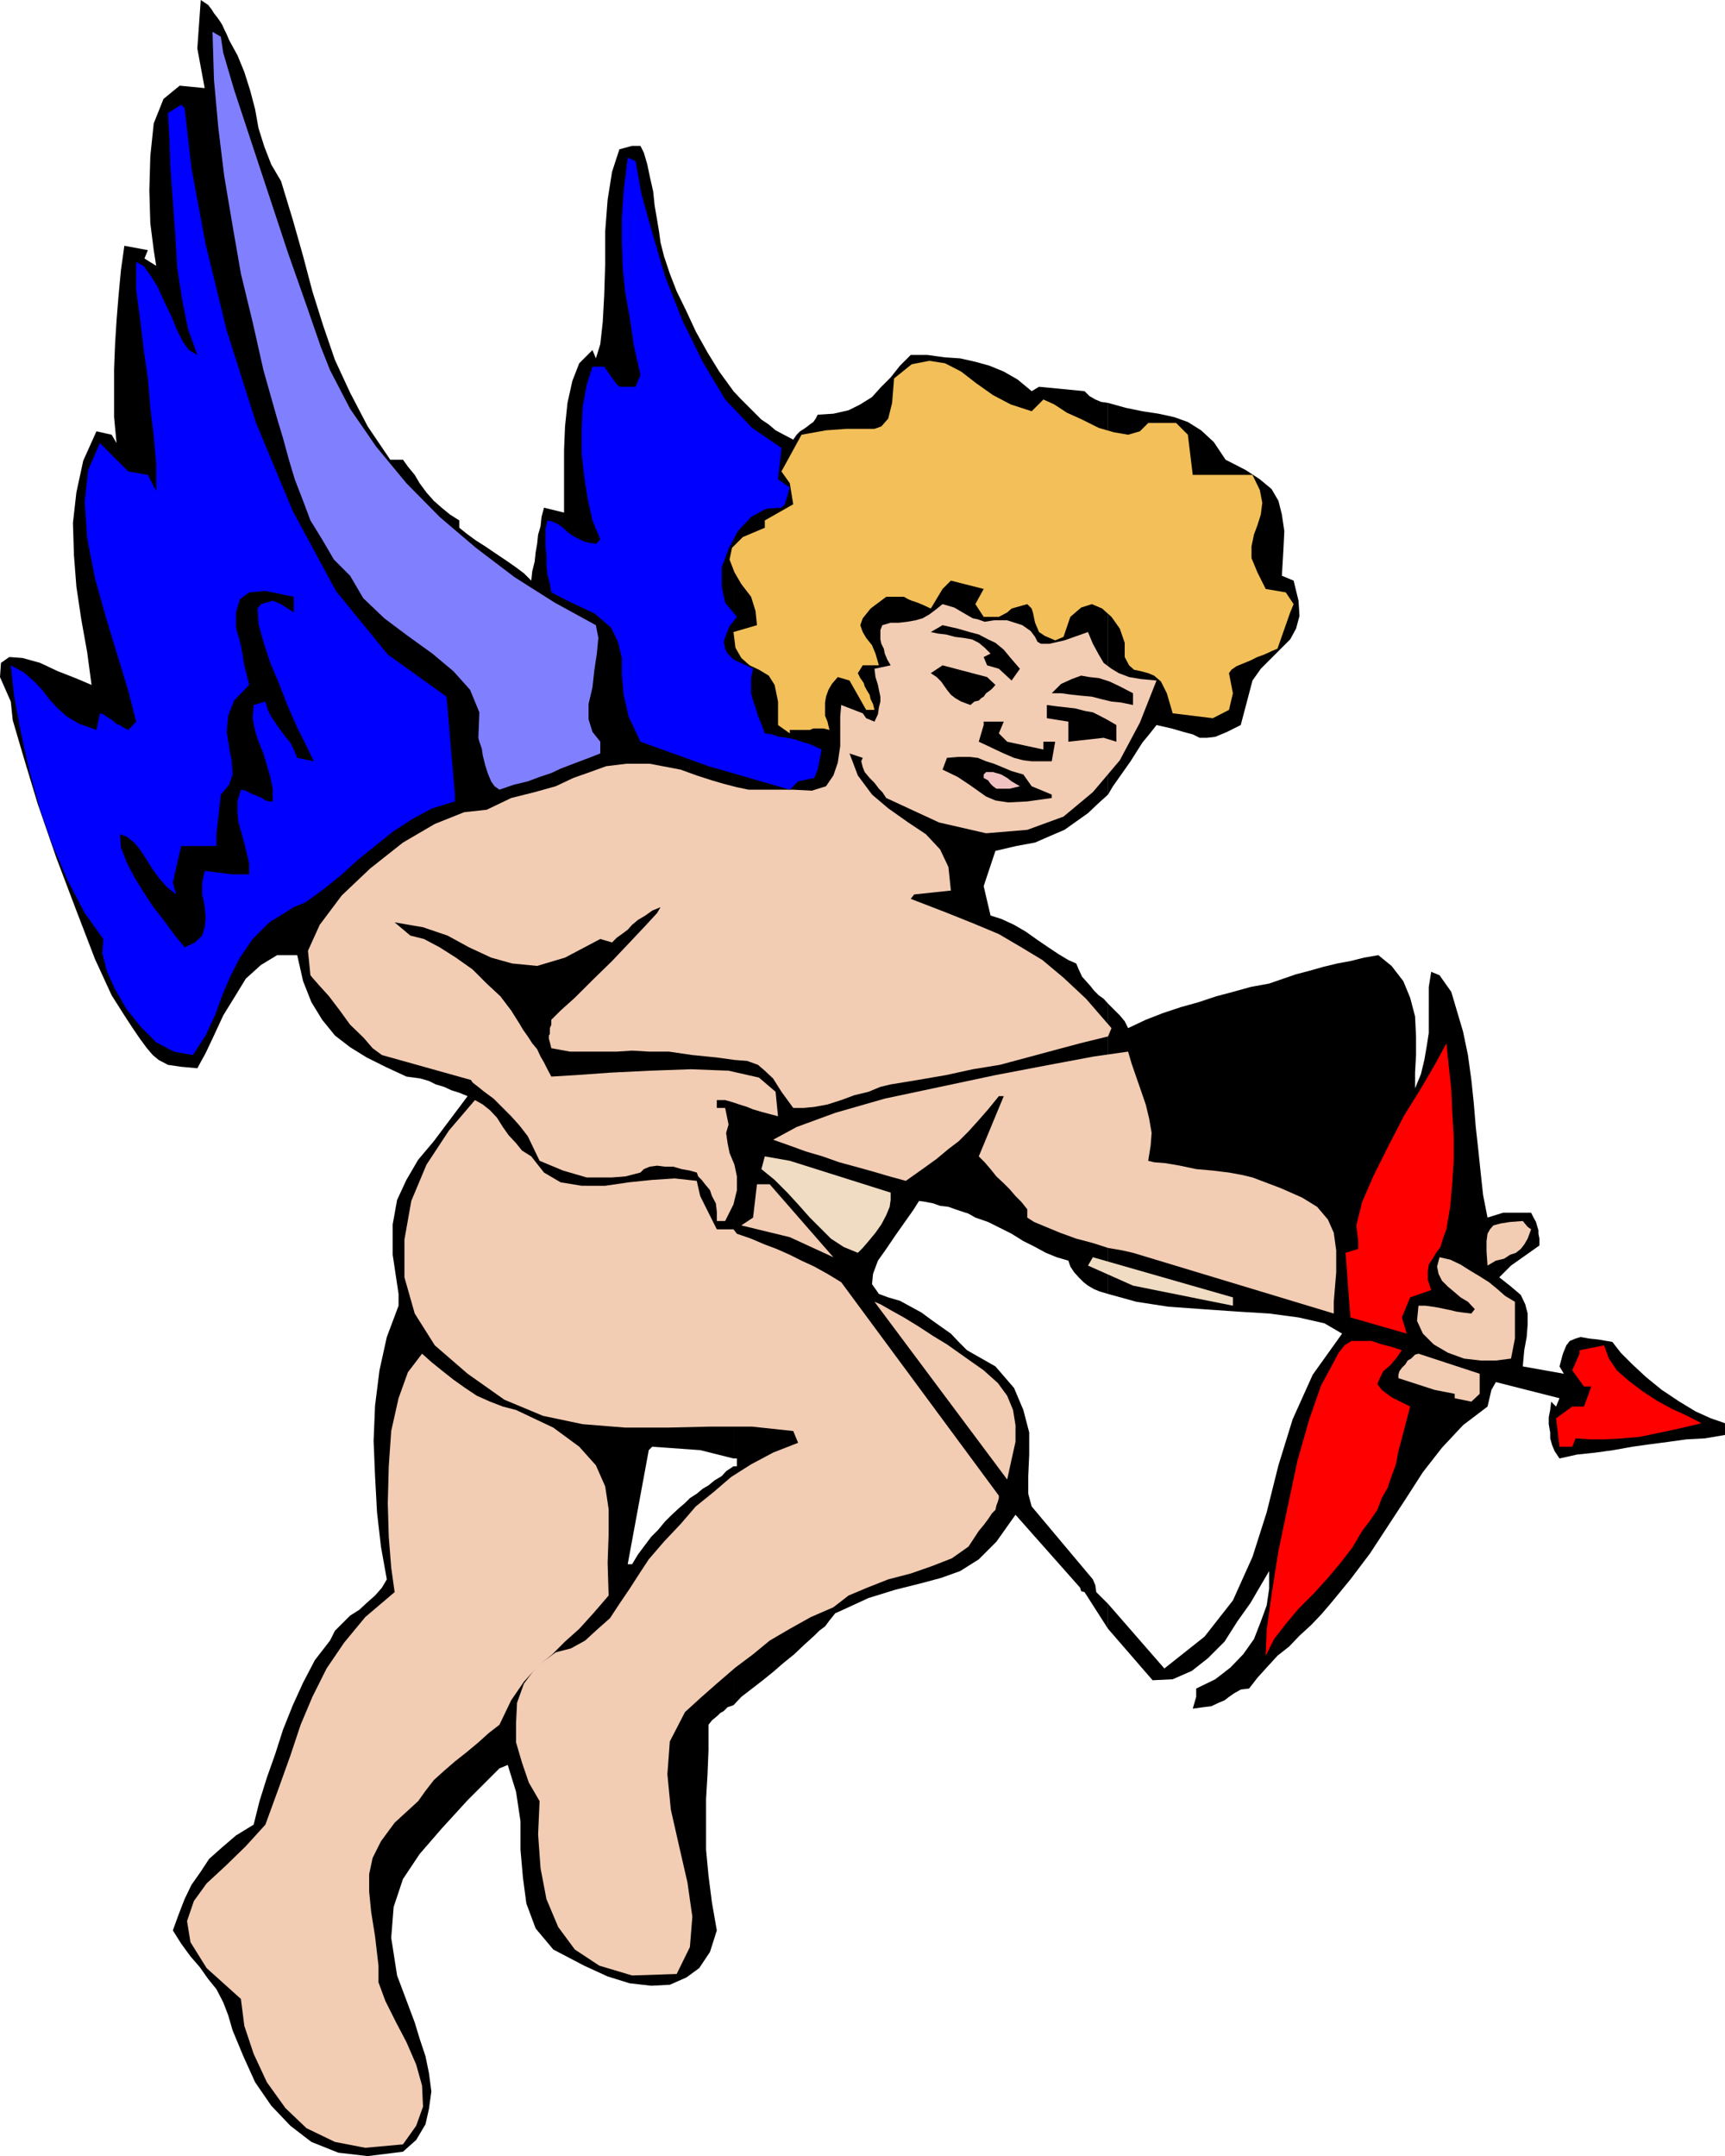<svg xmlns="http://www.w3.org/2000/svg" width="352.301" height="440.398"><path d="M226.3 327.598v5.101l9.098 10.5L239.5 343l3.898-1.703 3.301-2.598 3.399-3.402 2.601-4.098 2.7-3.8 2.101-3.602 1.7-2.899v3.602l-.5 3.398-1.2 3.301-1.402 3.598-2.2 3.101-2.597 2.7-3.102 2.402-3.898 1.898v1.7l-.703 2.402 2.203-.3 1.597-.2 1.5-.703 1.2-.5.902-.7 1-.699 1.398-.8 1.7-.2 1.703-2.199 1.898-2.101 2.2-2.399 2.402-1.902 2.097-2.2 2.403-2.199 2-2.101 1.898-2.2 4.102-5 4-5.3 3.597-5.5 3.602-5.5 3.598-5.598 3.902-5 4.3-4.601 5-3.801.798-3.399.902-1.601 13 3.3-.7 1.7-1-1-.202 1.703-.297 1.5v1.398l.297 1.7v1.199l.402 1.402.5 1.2 1 1.5 3.598-.801 3.8-.399 3.602-.5 3.898-.699L337 295l3.8-.5 3.598-.5 3.801-.203 4.102-.7V290.7l-2.903-1-3.097-1.402-3.301-2-3.602-2.399-3.199-2.601-2.8-2.598-2.399-2.402-1.7-2.2-2.902-.5-1.898-.199-1.7-.3-1 .3-1.202.5-.7.899-.699 1.703-.699 2.598.898 1.5-8.398-1.5.3-3.301.5-2.7.2-2.597v-2.203l-.5-1.899-.902-1.898-2-1.703-2.399-1.899 2.399-2.398 5.8-4.102V253l-.199-1v-.703l-.3-1-.2-.7-.5-.898-.5-1H307l-3.2 1-.902-4.601-.5-4.598-.5-4.8-.5-4.5-.398-4.802-.5-4.8-.7-5.098-1-4.8-2.402-8.102-2.398-3.399-1.7-.699-.5 3.098V211l-.402 2.598-.5 2.902-.699 2.898-1.199 2.899v-3.2l.2-3.597v-3.8l-.2-4.102-1-3.801-1.402-3.399-2.399-3.101-2.699-2.2-2.902.5-2.797.7-2.703.5-2.899.703-2.8.797-2.7.703-2.601.898-2.899 1V204l-4.3 1.2-4.098 1.5-4.102 1.198-3.8 1.2-3.399 1.199-2.902 1.402-2.098 1.2-1.7 1.199 1.2 2.601 1.2 2.7 1.198 2.398 1 2.402.903 2.598 1 2.402.5 2.7.398 2.601 4.399 1.7 4.3 1.198 4.102.899 4 .8 4.098 1.2 4.101 1.601 4.102 2.7 4.097 4.101 1.403.7 1.898-3.899 1.7-3.3 1.699-3.903 1.703-3.598 1.199-3.601 1.598-3.598 1.203-3.8 1.5-3.802L287 217v-2.703l-.402-2.399-.297-2.398-.703-2.402-.5-2.399-.899-2.402-1.199-2.098-1-.5-1.7.2-2.6.3-2.9.7-3.402.5-3.8.898-4.098.8-4.3.903v-3.102l-3.802.7-3.597 1-3.403.902-3.597 1.2-3.602 1-3.601 1.198-3.598 1.399-3.602 1.703-.699-1.402-1-1.2-2.398-2.398v59.297l5.797 1.601 6.5 1 6.902.5 7.2.5 6.5.399 6 .8 5.3 1.2 3.598 2.101-6 8.399-4.098 9.101-2.902 9.399-2.399 9.601-2.898 9.102-4 8.898-5.801 7.399-8.2 6.5-11.5-13.2m0-245.3v80l1-1.7 3.598-5.097 1.2-1.902 1.203-1.899 1.398-1.699 1.5-1.902 3.102.699 2.398.703 1.899.5 1.402.7h1.5l1.7-.2 2.398-1 2.8-1.402 2.403-9.098 1.699-2.402 6-6 1.2-2.2.698-2.601-.199-3.098-1-4.101-2.398-1 .297-5 .203-4.098-.5-3.402-.703-2.801-1.399-2.399-2.398-2L254.398 96l-4.097-2.102-2.403-3.601-2.597-2.399-2.703-1.699-2.797-1-3.203-.699-3.297-.5-3.403-.703-3.597-1"/><path d="M226.3 162.297v-80l-1.402-.2-1.199-.5-1.199-.699-1-1-9.3-.898-1.5.898-2.9-2.398-2.8-1.602-2.902-1.199-2.899-.8-3.101-.7L193 73l-3.602-.5H186l-2.2 2.2-1.902 2.398-2.097 2.101-1.703 1.899-2.399 1.5-2.398 1.199-3.102.703-3.199.2-.402.8-.5.7-.7.5-.5.398-.699.5-.8.5-.7.699-.699 1-1.902-1-1.7-.899L157 86.7l-1.5-1-4.3-4.3-1.4-1.5v218h.7v1.601h-.7v14.898L170.2 330l-20.4-15.602v33.899l1.598-1.7 2.2-1.699 2.203-1.699 2.097-1.699 2.2-1.902 2.101-1.7 2-1.898 2.102-1.902 1-1 1.199-.899.898-1.199.801-1 .399-.5.5-.203 6.3-2.899 5.5-1.699 4.801-1.199 4.5-1.203 3.899-1.399 3.8-2.398 3.602-3.602 3.898-5.5 13.2 14.899.203.703.699.2 4.8 7.5v-5.102l-2.402-2.399H221.5h2.398l-.199-1.402-.5-1.2-2.601 1.7 2.601-1.7-12.5-14.898-.699-2.601V301.5l.2-4.402v-4.5L209 288l-1.902-4.5-3.797-4.402-5.801-3.301-1.7-1.7-1.6-1.699-2-1.398-2.102-1.5-1.899-1.402-4.398-2.399-2.403-.699-1.898-.703-1.402-2 .203-2.098 1-2.699 1.699-2.402 1.898-2.801 1.903-2.7 1.699-2.398 1.2-1.902 1.398.203 1.5.297 1.402.5 1.7.203 1.398.5 1.5.5 1.203.398 1.398.801v-3.402l.7.703 5.8 1.7V246l-1.199-1.703-1-1.2-.902-1.398-.797-.699-1.203-1-.899-.902-1.5-1-1.601-1-2.399 2.402-3.398 3.398 8.398 2.399v3.402l2.602.899 2.398 1.199 2.399 1.203 2.402 1.5 2.398 1.2 2.2 1.198 2.203.899 2.398.703.399 1.2.8 1.198.903 1 1 1 .898.7 1.2.699 1.199.5 1.703.5V205l-.903-1-1-.703-1-1-.699-.899-.898-1-.801-.898-.7-1.5-.5-1.203-1.6-.7-2-1.199-2.102-1.398-2.2-1.5-2.398-1.703-2.402-1.399-2.598-1.199-2.2-.699-1.402-6 2.403-7.203 4.297-1 3.8-.7 3.2-1.398 2.8-1.199 2.403-1.703 2.398-1.7 2-1.898 2.102-1.902"/><path d="M149.8 297.898v-218l-2.902-4L144.5 72l-2.402-4.3-1.899-4.102-2-4.098-1.398-3.602-1.203-3.601-.7-2.797-.3-2.203-.399-2.399-.5-2.898-.3-2.902-.7-3.098-.5-2.402-.699-2.399-.7-1.402h-1.702l-2.598.703-1.5 4.598-.902 5.699-.5 6.5V54l-.2 6.297-.3 5.5-.5 4.5-.899 2.902L121 71.5l-2.7 2.7-1.402 3.597-1 4.5-.5 4.8-.199 4.801V104.7l-4.101-1-.5 1.899-.2 1.902-.5 1.7-.199 1.898-.3 1.699-.2 1.902-.5 2-.199 1.899-1.5-1.5-1.602-1.2-2-1.398-2.097-1.402-2.203-1.5-1.899-1.2L95.301 109l-1.5-1.203v-1.5l-1.903-1.2L90.2 103.7l-1.601-1.402-1.5-1.7L85.7 98.7l-1-1.699-1.398-1.703-1-1.399H79.7l-4.601-6.8-3.598-6.899-3.102-6.699-2.398-7-2.2-7-1.902-7.203-2.097-7.399L57.398 37l-2-3.402L54 30l-1.2-3.8-.702-3.903-1-3.797-1.2-3.8-1.398-3.403-1.7-3.098L46.3 7l-.5-1-.402-.902-.5-.801-.5-.7L43.7 2.7l-.5-.8-.7-.9L41 0l-.7 9.898L41.8 18l-5.1-.5-3.302 2.7-2 5-.699 6.698-.199 7 .2 6.7.698 5.5.5 3.199-2.398-1.5.7-1.7-4.802-.898-.699 5-.5 5.301-.398 5-.301 4.797-.2 5.101V85.2l.5 5.301-1-1.703-3.1-.7-2.7 6-1.402 6.5-.7 6.2.2 6.5.5 6.5 1 6.703 1.203 6.7.898 6.698-3.3-1.398-3.598-1.402-3.602-1.7-3.601-1-2.7-.199L.2 135.4l-.2 2.896 2.2 5 .398 3.8 2.203 7.5 2.898 9.602 3.801 11L15.598 186l3.8 9.898 3.403 7.399 2.597 4.101 1.7 2.602 1.5 2.2L30 214.097l1.2 1.402 1.198 1 1.903 1 2.699.398 3.3.301 1.7-3.101 1.7-3.598 1.898-4.102L48 203.5l2.2-3.602 3.1-2.8 3.298-2h4.101l1.2 5.3 1.699 4.301 2.203 3.598 2.597 3.203 3.102 2.398L74.898 216l3.801 1.898 4.301 2 1.5.2 1.398.199 1.7.5L89 221.5l1.7.5 1.5.7 1.6.5 1.7.698-3.602 4.801-3.3 4.399-3.2 3.8L83 241l-1.902 4.098-.899 5v6.199l1.2 8v2.402L79 273.098l-1.5 6.8-.902 7.2-.297 7.199.297 7.203.402 7.398.8 7 1.2 6.7-1 1.699-1.402 1.601-1.7 1.5-1.5 1.399L71.5 330l-1.7 1.7-1.402 1.398-1 2-3.097 4-2.403 4.601-2.097 4.598-2 5-1.602 5-1.699 4.8-1.5 4.801-1.2 4.801-3.6 2.2-2.802 2.398-2.699 2.402L41 382.297 39.098 385l-1.399 2.898L36.5 391l-1.2 3.297L37 397l1.898 2.598 1.903 2.199 1.699 2.402 1.7 2.098L45.597 409l1 2.598.902 3.101L49.7 420l2.398 5.297 3.3 4.8 3.903 4.102 4.297 3.301 5.5 2.2 6 .698 7.203-.898L85 437.098l1.898-3.2.7-3.101.5-3.598-.5-3.8-.7-3.399-1.199-3.602-1-3.3-3.601-9.598-1.2-7.703.5-6.297 1.903-5.703 3.398-5.098 4.5-5.199 5.301-5.8 6.5-6.5 1.7-.7 1.698 5.5.903 6v5.797l.5 5.703.699 5.297 1.898 5.101L113 398.2l6.3 3.301 4.798 2.2 4.5 1.398 4.402.5 3.8-.2 3.4-1.5 2.6-1.898 2.2-3.3 1.398-4.403-1-5.7-.699-5.5-.5-5.3V367.5l.301-5.102.2-5v-5.101l.698-.899 1.2-1 .5-.5.703-.398.797-.8 1.203-.403v-33.899L139.898 307l1-1 1.403-.902 1.199-1 1.2-.7 1.198-1 1.5-.898.903-1 1.5-1v14.898L139.898 307l-1.398 1.2-1.5 1.398-1.2 1.199-1.402 1.703-1.398 1.398-1.5 2-1.2 1.602-1.202 2h-.899l4.301-23.3.7-.7 9.8.7 6.8 1.698"/><path fill="#f2ccb3" d="m197.5 277.5-1.7-1.203-2.402-1.7-2.8-1.699-2.899-1.898-3.101-1.902-2.7-1.5-2.097-1.2-1.203-.5 27.101 36.301.899-4.101.8-3.598v-3.402l-.5-3.098-1.199-2.902-1.898-2.598-2.903-2.602-3.398-2.398"/><path d="M83 219.898 106.8 204l-1.402-.703 2.403-3.098 6.398-1-4.8 7.5L106.8 204 83 219.898"/><path fill="red" d="m347.5 290.7-2.902-1.5-3.098-1.403-3.102-1.7-2.898-1.898-2.902-2.199-2.399-2.102-1.601-2.398-1-2.703-5 1v.703l-1.5 3.398 2.402 3.301h1.5l-1.5 4.098h-2.402l-3.297 2.402.699 5.801h2.598l.703-1.703 2.898.203h3.102l3.398-.203 3.602-.297 3.398-.703 3.301-.7 3.098-.699 2.902-.699"/><path fill="#f2ccb3" d="M309.398 273.398v-7.5l-2-1.199-1.597-1.402-1.703-1.399-1.899-1.199-2-1.199-1.898-1.203-2.102-1-2.199-.5-.5 1.902.3 1.5.7 1.399 1.2 1.199 1.198 1 1.403 1.203 1.5.898 1.398 1.5-.699.899-1.7-.2-1.402-.199-1.199-.3-1-.2-1.398-.3-1.203-.2-1.5-.199h-1.399l-.3 3.098 1.199 2.601 2.203 2.2 2.898 1.699L299 277.5l3.398.398h3.102l3.098-.398.8-4.102m3.302-22.3-.7-.5-1-1.2-2.602.2-1.898.3-1.5.399-.7.8-.5.903-.202 1.5v2.098l.203 2.902 1.699-1 1.7-.402 1.198-.801 1.2-.399 1-.8.703-.899L312 253l.7-1.902M302.2 281.5v-.902l-12.5-4.098-.7.2-.8.8-.7.398-.5.801-.7.7-.5.699-.202.699v.703l7.402 2.398 4.098.801v.899l3.402.699 1.7-1.598V281.5"/><path fill="red" d="m286.3 293.797 1.7-6.5-3.8-1.899-2-1.5-.9-1.199.5-1.199.7-1.402 1.398-1.2 1.2-1.398 1.203-1.703-2.102-.7-2-.5-2.101-.699H276l-1.402.899-1.2 1.5-1 1.902-2.597 4.801-2.403 6.898-2.398 8.399-2 9.402-1.902 9.098-1.399 8.902-1 7.2-.199 5.3 1.7-3.402 2.398-3.098 2.601-3.101 3.102-3.098 2.898-3.203 2.602-3.098 2.398-3.101 2-3.399 1.602-2.101 1.5-2.2.898-2.398 1.2-2.102.8-2.398.899-2.402.5-2.7.703-2.601m9.097-42.699.801-4.801.399-4.598.3-4.8v-4.801l-.3-4.801-.2-4.797-.5-4.602-.5-4.8-2.097 3.902-2.903 5-3.597 5.797-3.102 6-3.101 6.203-2.399 5.5-1.199 4.797.398 3.203v1.598l-2.597.8 1 13.2 11.5 3.3-1-3.3L288 265l4.3-1.5-.702-2.102V259.7l.203-1.402.797-1.2.703-1.199.898-1.199.5-1.699.7-1.902"/><path fill="#f2ccb3" d="m272.398 265.898.5-6v-4.5l-.5-3.601-1.199-2.7L269 246.5l-3.102-1.902-4.3-1.899-5.797-2.199-2.102-.5-2.699-.5-3.3-.402-3.4-.301-3.3-.7-2.902-.5-2.399-.199-1.199-.3.5-3.098.2-2.602-.5-2.898-.7-2.902-1-2.899-.902-2.601-1-2.899-.7-2.402-7 1-9.097 1.703-11 2.098L192 222l-11.3 2.398-10.102 2.899-7.899 2.902-4.8 2.598L161.3 234l3.297 1.2 3.402 1 3.398 1.198 3.301.899 3.602 1 3.398 1 3.301.902 3.398-2.402 2.903-2.098 2.398-2 2.102-1.601 2-2 1.898-2.098 2.102-2.402 2.199-2.7h1l-5.102 12.301 1.2 1.2 1.203 1.398 1.199 1.5 1.5 1.402 1.2 1.2 1.198 1.398 1.2 1.203 1.203 1.5v1.7l1.398.898 2.399 1 2.902 1.199 3.3 1.203 3.4.898 3.1 1 2.9.5 2.198.5 41 12.399v-2.399"/><path fill="#f0dcc2" d="m251.8 265-28.6-8.203-1 1.703 9.198 4.098 20.403 4.101V265"/><path fill="#f2bf59" d="m263.5 125.098.7-1.7-1.602-2.398-4.098-.703-1.7-3.399-1.202-2.898v-2.402l.5-2.399.703-1.902.699-2.2.3-2.398-.5-2.601L255.8 97h-12.202l-1-8.203-2.399-2.399H234.5l-1.7 1.7-2.402.699-2.898-.5-3.102-.899L221 85.7l-3.102-1.402-2.597-1.7-2.203-1L210.699 84l-4.3-1.402-3.598-1.899-3.403-2.402-3.097-2.399L193 74.2l-3.2-.5-3.6.7-3.602 2.898-.399 5-.8 3.203L180 87.098l-1.402.5H172.8l-4.102.3-5 .899-4.101 7.5 1.703 2.402.7 4.301-5.8 3.297v1.5l-4.5 1.902-2.2 2.2-.5 2.398 1 2.601 1.398 2.399 2 2.601.903 2.899.297 2.902-4.797 1.399.398 3.199 1.2 2.101 1.699 1.5 1.902.899 2 1.203 1.2 1.898.698 3.399v4.8l2.403 1.7v-.7h4.097l.7-.3h2.101l1.2.3-.399-1.699-.5-1.199V143.5l.2-1.203.5-1.399.698-1.199 1.2-1.402 2.402.703 3.398 6h1.7l-.297-1.203-.5-1-.203-.899-.5-.8-.5-.899-.2-.699-.699-1-.5-1 1-1.602h3.301l-.7-2.398-.702-1.703-1.2-1.5-.699-1.2-.5-1.398.5-1.402 1.602-2 3.199-2.399h3.598l.902.5.7.301 1.198.399 1.2.5 1.5.699 2.402-4 1.7-1.7 6.698 1.7-1.699 3.101 1.7 2.602H204l1.7-.902.898-.801 3.203-.899.898.899.301 1 .2 1 .198.902.301.7.5 1.199 1.2.8 2.101.899 1.7-.7 1.398-4.097 2.203-1.902 2.199-.7 2.098.899L227 126l1.7 2.398 1 2.899v2.902l.898 1.7 1 .898 1.402.3 1.5.403 1.2.5 1.398 1.2 1.203 2.398 1.199 4.101 8.2 1L251 145l.8-3.402-.8-4.098.5-.703 1-.7 1.2-.5 1.698-.699 1.403-.699 1.398-.5 1.5-.699 1.2-.5 2.601-7.402"/><path fill="#f2ccb3" d="m132.5 318.5-1.902 2.898-2 3.102-2.098 3.098-1.902 2.902-2.7 2.398-2.398 2.2-2.902 1.601-3.098.801-3.8 2.797-2.7 3.601-1.402 3.899-.2 4.101v4l1.2 4.102 1.402 4.098 2.2 3.8-.302 6.801.5 6.899 1.2 6.3 2.402 5.7 3.398 4.601 5 3.301 6.7 2 9.101-.3 2.7-5.5.5-6.2-1-7-1.7-7.402-1.699-7.5-.7-7.2.5-6.699 3.098-6 3.403-3.101 3.297-2.899 3.601-3.101 3.602-2.7 3.398-2.8 4.102-2.399 4.297-2.402 4.601-2 3.102-2.399 3.797-1.601 4.3-1.7 4.602-1.199 4.3-1.5 4.098-1.601 3.403-2.399 2.097-3.199 1-1.199.903-1.203.797-1.2.703-.699.199-.898.3-.8.2-.7v-.5l-32.2-43.602-2.8-1.699-2.7-1.5-2.6-1.199-2.4-1.203-2.702-1.2-2.399-.898-2.8-1.199-2.899-1-.7-.902h-3.402L143 244.297l-.7-3.098-4.5-.5-4.6.301-4.802.5-4.8.7H118.8l-4.301-.7-3.402-2-2.598-3.3-1.902-1.2-1.2-1.5-1.5-1.602-1.199-1.699-1.199-1.902-1.402-1.5-1.5-1.2L97 224.7l-5.3 6.2-4.602 7L84 245.296l-1.402 7.902v7.7l2.101 7.398 4.102 6.5 6.699 5.8 7.5 5.301 7.898 3.301 8.102 1.7 8.7.699h8.6l8.7-.2h8.598l8.402.899 1 2.402-5.102 2-4.5 2.399-4.097 2.601-3.602 3.098-3.601 2.902-3.098 3.598-3.402 3.601-3.098 3.602"/><path fill="#f2ccb3" d="m227 210-5.2-6-4.6-4.3-4.302-3.602-4.3-2.598-4.598-2.703-5-2.098-6-2.402-7-2.7.7-.898 7.5-.8-.5-4.801-1.7-3.598-2.902-3.102L185.5 168l-4.102-2.902-3.3-2.801-2.899-3.899-1.699-4.5 2.7.899-.302.703.301 1.2.399 1 1 1.198 1 1 .902 1.2.7.699.8 1.203 10.8 5 9.598 2.2 8.403-.7 7.398-2.703 6-5 5.5-6.5 4.102-7.7 3.398-8.597-3.199-.3-2.402-.403-2.098-.797-1.5-.902-1.602-1.2-1-1.699-1.199-2.199-1-2.402-4.8 1.699-3.098.703h-1.703l-.7-.402-.5-1-.898-1.2-1.7-1.199-3.1-1H203l-1.902.301-1.399-.5-1-.203-.898-.5-1.203-.7-1.7-1-2.398-.699-1.5 1.2-1.2.902-1.402.797-1.398.402-1.7.301-1.702.2h-1.7l-1.699.5-.398 1v1.898l.199.902.5 1 .2 1 .5 1.2.698 1.198-3.3.7.203 1.699.5 1.601.199 1 .3 1.399v1l-.3 1.203-.2 1.398-.702 1.5-1.7-.699-.699-1-4.398-1.699-.203 2.398v6l-.5 3.399-.899 2.601-1.5 2.2-2.898.902-3.801-.203h-9.102l-2.398-.5-2.7-.7-2.402-.699-3.097-1L139 157.2l-6.3-1.2h-4.802l-4.097.5-3.301 1.2-3.402 1.198-3.598 1.7-4.3 1.199-4.802 1.203-5 2.398-4.597.5-6 2.399-6.5 3.8-6.703 5.301-5.797 5.5-4.5 6-2.403 5.301.5 5 .403.5 1.5 1.7 1.898 2.101 2.2 2.898 2.101 2.899 2.7 2.601 1.898 2.2L78 215.5l18.2 5.098.3.5.898.699 1.5 1.203 1.903 1.398 1.699 1.7 1.898 1.902 1.7 1.898 1.703 2.2 2.398 5 2.399 1 2.402 1 2.398.699 2.403.703H125l2.7-.203 3.1-.797.7-.703 1.2-.5 1.5-.2 1.6.2h1.7l1.7.5 1.698.3 1.403.403.297.797.703.703.699.898 1 1.2.398 1.199.801 1.5.2 1.703v1.898h1.699L149.8 246l.699-2.902v-2.801l-.5-2.399-1-2.398-.402-2-.297-2.102.5-1.699-.703-3.402h-1.7v-1.598h1.7l1.402.399 1.5.5 1.598.5 1.203.5 1.699.5 1.5.402 1.898.5-.5-5-3.398-2.902-6.2-1.399-7.702-.3-8.399.3-8.101.399-7 .5-5 .3-.797-1.5-.703-1.398-.7-1.203-.699-1.5-1-1.2-.898-1.398-1-1.402-.703-1.2-1.7-2.699-2.199-2.898-2.8-2.602L96.5 198l-3.402-2.402L89.8 193.5l-3.203-1.703-2.797-.7-3.203-2.699 5.8 1 5 1.7L95.8 193.5l4.5 2.098 4.297 1.199 5.101.5 5.7-1.7 7.199-3.8 2.402.703 1-1 1-.703 1.2-.899.898-1 1.203-1 1.5-.898 1.398-1 1.7-.703-.7 1.203-2.398 2.598-3.203 3.402-3.598 3.797-4 3.902-3.602 3.598-2.898 2.601-1.902 1.899v1l-.297.703v1.2l-.203.3v.7l.203.698.297 1.2 3.8.699H126l3.098-.2 3.402.2h4.098l4.8.703 5 .5 3.602.5 2.598.2 2.203.8 1.398 1.2 1.7 1.597 1.699 2.703 2.402 3.297h2.2l2.1-.2 2.7-.5 2.8-.898 2.7-1 2.898-.699 2.403-1 2.097-.5 5.5-.902 5.801-1 5.5-1.2 5.5-.898 5.602-1.5 5.199-1.402 5.598-1.5 5.703-1.399L227 210"/><path d="m231.398 141.598-2.699-1.399-2.101-1-2.2-.699-1.898-.203-1.7-.297-1.902.7-2.199 1-1.898 1.898h1.898l2.2.3 1.902.2 2.199.199 1.898.5 2.102.5 2 .203 2.398.5v-2.402m-3.398 6.5-1.7-1-1.702-.899-1.399-.699-1.699-.3-1.902-.5-1.7-.2-1.898-.203-2.2-.297v2.7l4.4.698v4.102l7.198-.8 2.602.8v-3.402M214.8 163v-.703l-4.1-1.7-1.7-2.398-2.402-.699-1.899-.8L203 156l-1.602-.5-1.699-.703-1.699-.2h-2.2l-2.402.2-.898 2.402 3.098 1.5 2.402 1.598 1.7 1.203 1.698 1.2 1.903.8 2.597.398 3.903-.199 5-.699"/><path fill="#f0c2c2" d="m208.3 160.598-1.702-1-.899-.7-1.199-.699-1-.3-.7-.2h-1.402l-.5.5v.7l.903.5.5.699.5.5.699.5h2.7l2.1-.5"/><path d="M215.5 151.5h-2.402v1.598l-7.399-1.598-1.699-1.703 1-2.399h-4.102v.7l-1 3.402 1.5.7 1.903.898 1.699.8 2.098.899 1.902.5 1.7.203h4.1l.7-4"/><path fill="#f0dcc2" d="m181.898 243.598-20.597-6.5-5.102-.899-.699 2.598 2.7 2.203 2.6 2.598L163 246l2.398 2.7 2.102 2.097 2.2 2.203 2.6 1.7 2.9 1.198 1-1 1.198-1.398 1.403-1.703 1.199-1.7 1-1.898.7-1.699.198-1.402v-1.5"/><path d="m208.3 136.598-1.902-2.2L205 132.7l-1.7-1.402-1.5-.7-1.902-1-1.898-.5-2.402-.699-3.098-.699-2.402 1.399 1.402.3 1.7.2 1.898.5 1.703.199 1.699.3 1.398.7 1.2 1 1.203 1.203-1.403.7.7 1.698 2.402.7 2.598 2.402 1.703-2.402m-5.001 3.299-1.702-1.601-9.098-2.399-2.402 1.602 1.203.797.898.902.5.7.7 1 .8 1 .899.699 1.203.699 1.898.703.801-.703.898-.2.5-.5.5-.3.5-.7.7-.5.5-.398.703-.8"/><path fill="#f2ccb3" d="m170.2 256.797-13-14.899h-2.602l-.797 6.801-2.403 1.598 9.903 2.402 8.898 4.098M124.3 325.898l-.202-6.699.203-5.699v-5.3l-.703-4.602-1.899-4.301-3.398-3.797-5.301-3.902-7.602-3.598-2.699-.703-2.601-1-2.7-1.2L95 283.5l-2.402-1.703-2.399-1.899-2.101-1.699-1.899-1.699-2.898 3.797-1.903 5.3-1.5 6.7-.5 7.203-.199 7.5.2 6.898.5 6.301.699 5-6 5.098L70.3 335.5l-3.602 5.297-2.898 5.8-2.403 5.7-2.097 6.3-2.403 6.7-2.699 7.402-4 4.399-3.898 3.8-4.102 3.801-2.601 3.598-1.399 4.101.7 4.301 3.3 5.301 7 6.297.7 5.5L51.8 419.5l2.699 5.797 3.8 5.3 4.298 4.102 5.8 2.801 6.2 1.2 7.703-.7 2.7-3.8 1.398-3.903L86.2 426l-1.2-4.3-2-4.602-2.102-4-2.199-4.399-1.398-3.8V401.5l-.703-6-.797-5-.403-4.102v-3.601l.7-3.297 1.703-3.402 2.797-3.801 4.8-4.399 1.5-2.101 1.7-2.2 2.101-1.898 2.2-1.902 2.402-1.899 2.398-2L99.801 354l2.199-1.703 2.398-5L107 343.5l2.898-3.203 2.903-2.399 2.597-2.601 2.903-2.598 2.898-3.199 3.102-3.602"/><path fill="#00f" d="m167.8 153.098-1.5-.7-1.202-.5-1.399-.398-1.5-.5-1.398-.3-1.703-.2-1.399-.5-1.5-.203-.699-1.899-.7-1.699-.5-1.699-.5-1.402-.402-1.5V138.5l.403-1.902-2.102-1-1.898-.899-1.203-1.199-.5-1-.297-1.402.5-1.5.699-1.7 1.5-1.898-2.402-2.902-.7-3.301v-3.899l1.403-3.8 1.898-3.598 2.7-2.902 3.101-1.7 3.098-.199.703-.699 1-3.402-2.403-1.7.7-6.398-6-4.102-5.5-5.8-4.598-7.7-4.102-8.398-3.597-9.102-2.602-8.898L131 39.598l-1.2-6.7-1.6-.699-.802 6.5-.398 5.7v5.3l.2 5.301.5 4.797.898 5 .8 5.5 1.403 6.3-1 2.403H126.5l-.7-.703-2.402-3.399H121l-1.2 3.801-.8 4.399-.2 4.5v5.101l.5 4.5.7 4.598 1 4.5 1.598 3.902-.899.899-2.199-.399-1.7-.8-1.202-.7-.899-.699-.699-.703-1-.7-1-.5-1.2-.3-.402 1.703v3.598l.2 1.902v2l.203 1.898.5 1.899.297 1.703 3.3 1.7 5.5 2.597 3.403 2.902 1.398 2.899.801 3.3V138l.398 4.098 1 4.3 2.403 5.102 13.898 5 16.602 4.797 1.699-1.7 3.3-.699.7-1.699.8-4.101"/><path fill="#8080ff" d="M67.398 75.598 65.5 70.797l-2.902-8.399-3.797-10.8L55 40.098l-3.902-11.801-3.297-10-2.203-7.5-.5-3.297-1.7-1 .301 9.797.899 9.902L45.8 36l1.7 10.098 1.7 9.8 2.398 9.899 2.203 9.8 2.797 9.903 1.203 4L59 93.898l1.2 4 1.698 4.399 1.5 4 2.403 3.902 2.398 4.098 3.301 3.3 2.7 4.602 4.3 4.098 4.8 3.601 5 3.602 4.298 3.598 3.402 3.8 1.898 4.602-.199 5.2.2.8.5 1.398.199 1.399.5 2 .5 1.601.703 1.7.699 1 1 .699 2.898-1 2.903-.7 2.398-.898 2.399-.8L114.5 157l2.598-1 2.402-.902 3.098-1.2V151.5l-1.598-2-.8-2.602v-3.101l.8-3.399.398-3.601.5-3.297.301-3.203-.5-2.598-8.398-4.601-8.203-5.2-7.899-6-7.398-6.3L83 98.699l-6.2-7.5-5.3-7.699-4.102-7.902"/><path fill="#00f" d="m37.7 22.098-.7-.7-2.7 1.7.298 5.199.203 6 .5 6.8.5 6.903.398 6.7 1 6.5 1.2 6 1.902 5.3-1.703-1-1.2-1.602L36.2 67.5 35 64.598l-1.402-2.899-1.399-3.101-1.5-2.399-1.398-1.902-1.5-.797v5.598l.797 6 .703 6 .898 6.199.5 6 .7 5.8.5 5.7v5.5L30.198 97l-4-.703-5.8-5.797L18 96l-.7 6.5.5 7.398 1.598 8.2 2.2 7.902L24 133.898l2.2 7.2 1.6 6.3-1.6 1.7-1-.5-.7-.5-.7-.2-.5-.5-.702-.5-.797-.5-.703-.5-.7-.199-.699 3.399-3.398-1.2-2.602-1.5-1.898-1.699-1.5-1.601-1.703-2.2L7 139.2l-2.2-1.902-2.6-1.399.698 6.399 1.403 7.5L6 157.5l2.2 7.898 2.6 7.399L13.899 180l3.403 6.5 3.797 5.297-.2 2.902.903 3.598 1.699 3.8 2.398 4.102 2.903 3.598 3.097 3.101 3.602 1.899 3.898.703 2.602-4 1.898-4.102 1.5-4.101L47 199.5l2-3.902 2.598-3.801L55 188.398l5-3.101 2.398-1L66 181.699l3.598-2.902L73 175.699l3.598-2.902 3.601-2.899 4-2.601 4.102-2.2 4.597-1.398v-1.402l-1.699-20-12-8.598-10.601-13-8.797-16.3-7.5-18-6-18.899L42 49.898l-2.902-15.601-1.399-12.2"/><path d="m64.098 155.5-1.5-3.102-1.899-3.8-1.898-4.301-1.703-4.399-1.899-4.5-1.398-4.3-1-3.598-.203-3.203.703-.899 2.398-.699 1.7.7L60 125.097v-3.2l-5.8-1.199-3.302.301L49 122.398l-.8 2.7v3.101l1 3.598.698 4.101 1 4-3.097 3.2-1.203 3.101-.297 3.301.5 3.2.5 2.597.199 2.902-.7 2.098-1.702 2-.899 8.101v2.399H37l-1.7 7.5.7 2.402-1.902-1.5-1.5-1.699-1.399-1.902L30 175.699l-1.402-2.199-1.2-1.402-1.5-1.2-1.398-.5.2 2.7 1.198 3.101 1.5 2.899 1.903 3.101 1.898 2.899 2.2 2.8 2.101 2.899 2.2 2.703 2.1-1 1.5-1.402.5-1.7.2-1.898-.2-2.402-.5-2.399v-2.402l.5-2.399 5.7.7h3.398v-2.2l-.5-2.101-.5-2-.5-1.899L48.7 168l-.199-2.102V163.7l.7-2.402 1 .203.898.5.703.297 1 .402.699.301.7.5.8.2h.7v-2.602l-.5-2.399-.7-2.402-.7-2.399-1-2.398-.702-2.203-.5-2.598.201-2.7 2.398-.703.5 1.703.7 1.398 1 1.5 1 1.399.902 1.203 1 1.2.699 1.398.7 1.699 3.398.703"/></svg>
